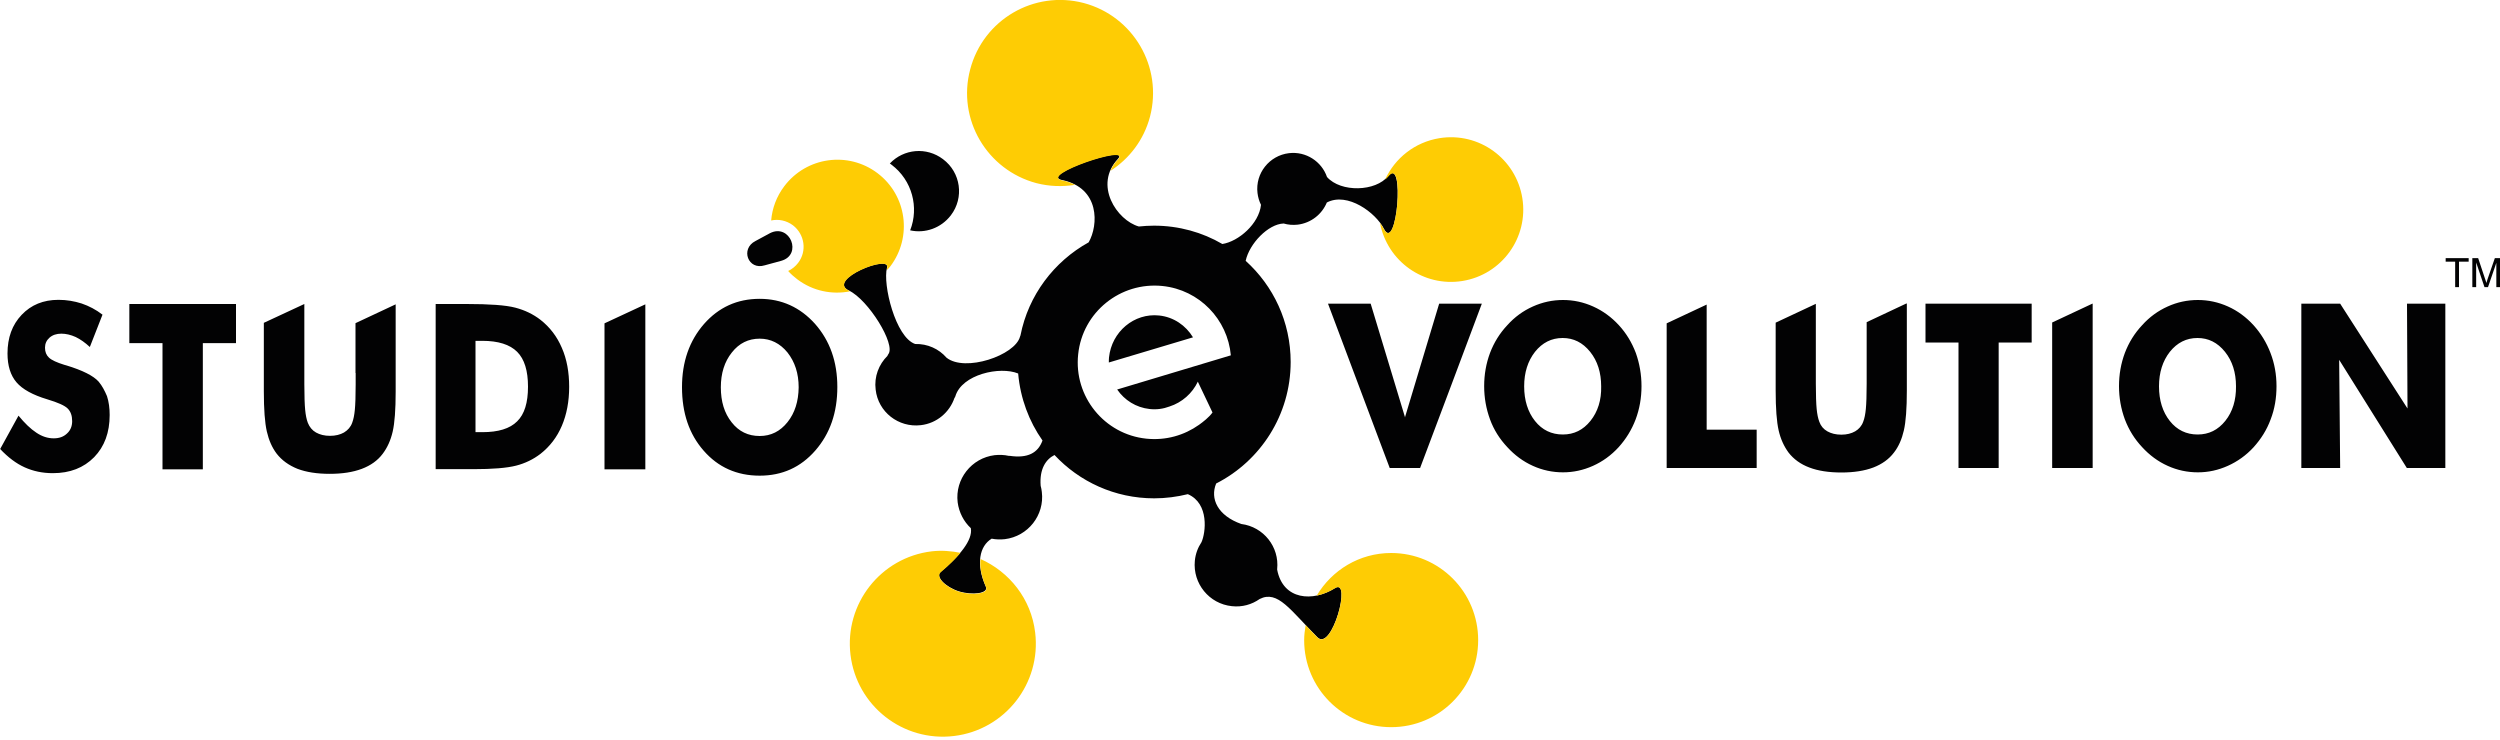 <svg width="260" height="77" viewBox="0 0 260 77" fill="none" xmlns="http://www.w3.org/2000/svg">
    <g clip-path="url(#clip0_475_50)">
        <path d="M124.072 35.083L115.319 37.7C115.319 37.527 115.319 37.353 115.336 37.18C115.613 34.493 117.953 32.535 120.553 32.812C122.061 32.968 123.327 33.852 124.072 35.083ZM80.08 24.249L78.572 25.064C76.96 25.879 77.809 28.132 79.525 27.595L81.241 27.127C83.495 26.503 82.16 23.192 80.08 24.249ZM94.657 23.955C96.2 24.301 97.864 23.729 98.887 22.395C100.291 20.557 99.927 17.94 98.072 16.553C96.356 15.253 93.981 15.479 92.543 17.004C92.612 17.056 92.681 17.091 92.733 17.143C94.865 18.755 95.593 21.563 94.657 23.955ZM143.919 23.781C143.087 22.135 140.14 19.933 137.991 21.06C137.488 22.273 136.361 23.192 134.957 23.365C134.455 23.417 133.969 23.383 133.501 23.244C131.889 23.296 129.931 25.341 129.549 27.127C132.427 29.727 134.229 33.471 134.229 37.648C134.229 43.16 131.075 47.944 126.481 50.284C125.823 51.861 126.637 53.629 129.099 54.496C131.404 54.791 133.068 56.871 132.825 59.193V59.245C133.432 62.435 136.569 62.608 138.823 61.169C140.625 60.008 138.528 67.791 137.02 66.283C134.195 63.457 132.895 61.343 131.005 62.296C130.191 62.868 129.185 63.163 128.111 63.041C125.753 62.799 124.037 60.684 124.263 58.327C124.332 57.599 124.575 56.957 124.956 56.385C125.389 55.432 125.788 52.364 123.535 51.393C122.408 51.671 121.229 51.827 120.033 51.827C115.943 51.827 112.251 50.093 109.668 47.32C108.767 47.771 108.091 48.776 108.229 50.527C108.281 50.735 108.333 50.943 108.351 51.168C108.645 53.577 106.912 55.779 104.503 56.073C104.035 56.125 103.567 56.108 103.133 56.021C101.868 56.784 101.469 58.656 102.527 61.013C102.839 61.724 101.123 61.932 99.719 61.499C98.315 61.048 97.24 59.956 97.829 59.471C99.753 57.859 101.192 56.177 100.967 54.929C100.239 54.253 99.736 53.3 99.597 52.243C99.303 49.833 101.036 47.632 103.445 47.337C103.948 47.285 104.433 47.303 104.901 47.407C104.936 47.407 104.971 47.407 105.005 47.407C106.877 47.684 107.952 47.112 108.42 45.812C107.016 43.819 106.115 41.427 105.889 38.844C104 38.064 100.031 38.931 99.355 41.219C99.337 41.305 99.303 41.34 99.268 41.375C98.765 42.865 97.431 44.027 95.767 44.217C93.444 44.495 91.329 42.848 91.069 40.525C90.896 39.173 91.399 37.891 92.3 37.007C92.3 36.955 92.335 36.92 92.387 36.833C93.184 35.828 90.307 31.165 88.279 30.212C85.887 29.085 92.664 26.381 92.248 27.837C91.78 29.571 93.132 35.083 95.177 35.776C96.46 35.741 97.639 36.279 98.436 37.197C100.36 38.74 105.577 36.955 106.08 35.013C106.097 34.961 106.115 34.909 106.132 34.875C106.947 30.715 109.616 27.196 113.221 25.203C114.244 23.417 114.417 19.535 110.431 18.72C107.987 18.217 117.589 14.959 116.289 16.501C113.689 19.24 116.168 22.915 118.439 23.556C118.959 23.504 119.479 23.469 120.016 23.469C122.616 23.469 125.043 24.163 127.123 25.376C128.804 25.116 130.936 23.279 131.144 21.303C130.953 20.921 130.832 20.505 130.78 20.072C130.537 18.027 132.011 16.172 134.056 15.929C135.824 15.721 137.453 16.796 138.008 18.408C139.447 20.037 143.087 19.933 144.369 18.304C146.137 16.137 145.271 26.485 143.919 23.781ZM128.007 36.955C127.677 33.228 124.748 30.143 120.9 29.744C116.515 29.293 112.58 32.465 112.129 36.851C111.661 41.236 114.851 45.171 119.219 45.621C121.247 45.829 123.153 45.275 124.696 44.183C125.129 43.871 125.719 43.42 126.1 42.9L124.575 39.693C124.003 40.907 122.928 41.86 121.628 42.276C120.987 42.519 120.276 42.623 119.548 42.536C118.144 42.38 116.948 41.617 116.185 40.508L128.007 36.955Z" fill="#020203"/>
        <path d="M100.897 7.228C102.249 2.045 107.536 -1.04 112.701 0.312C117.867 1.681 120.952 6.968 119.6 12.133C118.959 14.56 117.451 16.501 115.492 17.767C115.665 17.351 115.925 16.917 116.307 16.536C117.624 14.993 108.004 18.252 110.448 18.755C110.968 18.859 111.401 19.032 111.8 19.223C110.5 19.431 109.148 19.396 107.796 19.049C102.631 17.68 99.528 12.393 100.897 7.228ZM88.296 30.229C85.904 29.103 92.681 26.399 92.265 27.855C92.248 27.907 92.248 28.011 92.248 28.08C92.369 27.941 92.49 27.837 92.594 27.699C94.9 24.648 94.311 20.315 91.26 18.009C88.209 15.704 83.876 16.311 81.57 19.361C80.756 20.436 80.305 21.667 80.201 22.932C80.964 22.759 81.796 22.932 82.472 23.435C83.685 24.371 83.945 26.104 83.009 27.335C82.732 27.699 82.368 27.993 81.969 28.184C82.246 28.496 82.576 28.791 82.922 29.051C84.552 30.281 86.545 30.663 88.4 30.299C88.365 30.264 88.331 30.247 88.296 30.229ZM101.972 58.136C101.885 58.968 102.058 59.956 102.544 61.048C102.856 61.759 101.14 61.967 99.736 61.533C98.332 61.083 97.257 59.991 97.847 59.505C98.644 58.829 99.355 58.153 99.892 57.495C98.921 57.304 97.933 57.217 96.893 57.339C91.589 57.98 87.811 62.799 88.452 68.103C89.093 73.407 93.912 77.185 99.216 76.544C104.52 75.903 108.298 71.084 107.657 65.78C107.241 62.279 104.971 59.471 101.972 58.136ZM144.681 57.512C141.371 57.512 138.511 59.297 136.933 61.949C137.575 61.811 138.233 61.551 138.823 61.187C140.625 60.025 138.528 67.808 137.02 66.3C136.569 65.849 136.171 65.433 135.789 65.017C135.703 65.52 135.633 66.04 135.633 66.577C135.633 71.587 139.689 75.625 144.681 75.625C149.691 75.625 153.729 71.569 153.729 66.577C153.729 61.568 149.691 57.512 144.681 57.512ZM158.323 20.609C157.664 16.501 153.816 13.711 149.708 14.369C147.125 14.785 145.062 16.467 144.057 18.668C144.178 18.564 144.317 18.46 144.404 18.339C146.137 16.137 145.271 26.468 143.901 23.781C143.797 23.591 143.676 23.383 143.52 23.192C144.283 27.179 148.044 29.865 152.083 29.224C156.191 28.565 158.981 24.7 158.323 20.609Z" fill="#FECC04"/>
        <path d="M255.337 29.865V27.213H254.349V26.849H256.741V27.213H255.736V29.865H255.337ZM257.123 29.865V26.849H257.729L258.44 28.981C258.509 29.172 258.561 29.328 258.579 29.432C258.613 29.328 258.665 29.154 258.735 28.947L259.463 26.849H260V29.865H259.619V27.334L258.752 29.865H258.388L257.521 27.3V29.865H257.123ZM62.868 48.81H67.115V31.651L62.868 33.627V48.81ZM146.137 43.333L146.12 43.42L146.103 43.333L142.549 31.581H138.112L143.572 46.124L144.525 48.654V48.672H147.697V48.654C149.847 42.969 151.979 37.267 154.111 31.581H149.673L146.137 43.333ZM79.005 31.078C76.665 31.078 74.741 31.962 73.216 33.696C71.691 35.447 70.928 37.63 70.928 40.265C70.928 42.952 71.673 45.153 73.181 46.869C74.689 48.602 76.648 49.469 79.005 49.469C81.345 49.469 83.269 48.602 84.795 46.852C86.32 45.101 87.083 42.917 87.083 40.248C87.083 37.63 86.32 35.447 84.76 33.678C83.217 31.962 81.293 31.078 79.005 31.078ZM81.9 43.905C81.137 44.858 80.184 45.344 79.005 45.344C77.809 45.344 76.839 44.876 76.093 43.922C75.331 42.969 74.967 41.756 74.967 40.282C74.967 38.827 75.348 37.613 76.111 36.66C76.873 35.689 77.844 35.221 79.005 35.221C80.149 35.221 81.12 35.706 81.9 36.66C82.663 37.63 83.061 38.827 83.061 40.282C83.044 41.739 82.663 42.952 81.9 43.905ZM10.261 39.693C9.724 39.087 8.597 38.514 6.881 37.995L6.691 37.943C5.911 37.7 5.373 37.457 5.096 37.197C4.819 36.937 4.68 36.608 4.68 36.157C4.68 35.741 4.836 35.395 5.148 35.117C5.46 34.84 5.876 34.701 6.379 34.701C6.864 34.701 7.367 34.822 7.869 35.048C8.372 35.291 8.857 35.637 9.343 36.088L10.66 32.725C9.984 32.205 9.256 31.824 8.493 31.564C7.731 31.321 6.933 31.183 6.084 31.183C4.507 31.183 3.241 31.703 2.253 32.742C1.265 33.782 0.78 35.117 0.78 36.764C0.78 38.029 1.092 39.035 1.716 39.763C2.34 40.49 3.415 41.08 4.923 41.531C6.015 41.86 6.725 42.172 7.037 42.484C7.349 42.796 7.505 43.229 7.505 43.801C7.505 44.321 7.332 44.755 6.968 45.084C6.604 45.431 6.153 45.587 5.581 45.587C4.975 45.587 4.368 45.396 3.779 44.997C3.172 44.599 2.565 44.009 1.924 43.229L0.017 46.696C0.832 47.562 1.681 48.204 2.565 48.602C3.449 49.001 4.42 49.209 5.495 49.209C7.28 49.209 8.701 48.654 9.793 47.545C10.868 46.436 11.405 44.98 11.405 43.16C11.405 42.449 11.319 41.791 11.128 41.201C10.885 40.629 10.625 40.127 10.261 39.693ZM56.212 33.263C55.449 32.673 54.583 32.257 53.595 31.997C52.607 31.737 50.908 31.616 48.516 31.616H45.309V48.793H48.516H49.227C51.237 48.793 52.711 48.672 53.664 48.429C54.617 48.187 55.467 47.77 56.212 47.199C57.183 46.436 57.928 45.465 58.431 44.286C58.933 43.108 59.193 41.756 59.193 40.23C59.193 38.722 58.951 37.353 58.431 36.175C57.928 34.996 57.183 34.025 56.212 33.263ZM53.785 43.819C53.023 44.581 51.827 44.945 50.163 44.945H49.452V35.447H50.163C51.809 35.447 53.023 35.828 53.785 36.59C54.548 37.353 54.912 38.566 54.912 40.213C54.912 41.877 54.548 43.073 53.785 43.819ZM36.989 38.792V39.971C36.989 41.201 36.955 42.085 36.903 42.623C36.851 43.16 36.764 43.611 36.625 43.974C36.469 44.408 36.175 44.737 35.776 44.98C35.377 45.205 34.892 45.327 34.32 45.327C33.748 45.327 33.263 45.205 32.864 44.98C32.465 44.755 32.188 44.408 32.015 43.974C31.876 43.611 31.789 43.16 31.737 42.623C31.685 42.085 31.651 41.201 31.651 39.971V31.616L27.439 33.575V38.913V40.699C27.439 42.588 27.543 43.974 27.751 44.876C27.959 45.777 28.288 46.54 28.773 47.181C29.311 47.874 30.039 48.395 30.94 48.758C31.859 49.105 32.968 49.279 34.285 49.279C35.603 49.279 36.712 49.105 37.631 48.758C38.549 48.412 39.277 47.892 39.797 47.199C40.283 46.557 40.629 45.794 40.837 44.893C41.045 43.992 41.149 42.605 41.149 40.733V31.651L36.972 33.609V38.792H36.989ZM13.451 35.689H16.9V48.81H21.095V35.689H24.544V31.616H13.451V35.689ZM213.425 33.54V48.672H217.637V31.581H217.603L213.425 33.54ZM234.364 33.817C233.601 32.985 232.717 32.327 231.712 31.876C230.707 31.425 229.667 31.2 228.575 31.2C227.483 31.2 226.425 31.425 225.437 31.876C224.432 32.327 223.548 32.968 222.785 33.817C221.988 34.666 221.399 35.62 220.983 36.712C220.584 37.786 220.376 38.931 220.376 40.161C220.376 41.374 220.584 42.519 220.983 43.611C221.399 44.703 221.988 45.656 222.785 46.505C223.548 47.337 224.432 47.996 225.437 48.447C226.425 48.897 227.483 49.123 228.575 49.123C229.667 49.123 230.689 48.897 231.695 48.447C232.7 47.996 233.601 47.355 234.381 46.505C235.144 45.656 235.751 44.703 236.149 43.611C236.565 42.536 236.756 41.392 236.756 40.161C236.756 38.948 236.548 37.786 236.132 36.712C235.716 35.62 235.127 34.666 234.364 33.817ZM231.435 43.767C230.672 44.72 229.719 45.188 228.557 45.188C227.379 45.188 226.408 44.72 225.663 43.784C224.917 42.848 224.536 41.635 224.536 40.178C224.536 38.74 224.917 37.544 225.663 36.59C226.425 35.637 227.379 35.152 228.54 35.152C229.667 35.152 230.62 35.62 231.4 36.59C232.163 37.544 232.544 38.74 232.544 40.178C232.561 41.6 232.197 42.813 231.435 43.767ZM250.328 31.581L250.38 42.484L243.377 31.581H239.339V48.672H243.377L243.273 37.422L250.311 48.672H254.315V31.581H250.328ZM200.252 35.62H203.684V48.672H207.861V35.62H211.293V31.581H200.252V35.62ZM194.133 33.505V38.722V39.901C194.133 41.114 194.099 41.998 194.047 42.536C193.995 43.073 193.908 43.524 193.769 43.87C193.613 44.304 193.319 44.633 192.937 44.858C192.539 45.084 192.071 45.205 191.499 45.205C190.927 45.205 190.441 45.084 190.043 44.858C189.644 44.633 189.367 44.304 189.211 43.87C189.072 43.507 188.985 43.056 188.933 42.536C188.881 41.998 188.847 41.132 188.847 39.901V31.599L184.669 33.557V38.844V40.612C184.669 42.484 184.773 43.87 184.981 44.772C185.189 45.673 185.536 46.419 186.004 47.06C186.541 47.753 187.252 48.273 188.171 48.62C189.072 48.967 190.199 49.14 191.499 49.14C192.799 49.14 193.908 48.967 194.827 48.62C195.728 48.273 196.456 47.753 196.976 47.06C197.461 46.436 197.791 45.673 197.999 44.772C198.207 43.87 198.311 42.501 198.311 40.612V31.564H198.259L194.133 33.505ZM177.511 31.668L173.333 33.627V48.672H182.693V44.685H177.493V31.668H177.511ZM168.359 33.817C167.596 32.985 166.695 32.327 165.689 31.876C164.684 31.425 163.644 31.2 162.552 31.2C161.46 31.2 160.42 31.425 159.415 31.876C158.409 32.327 157.525 32.968 156.763 33.817C155.965 34.666 155.376 35.62 154.96 36.712C154.561 37.786 154.353 38.931 154.353 40.161C154.353 41.374 154.561 42.519 154.96 43.611C155.359 44.703 155.965 45.656 156.763 46.505C157.525 47.337 158.409 47.996 159.415 48.447C160.403 48.897 161.46 49.123 162.552 49.123C163.627 49.123 164.667 48.897 165.672 48.447C166.677 47.996 167.561 47.355 168.341 46.505C169.104 45.656 169.693 44.703 170.109 43.611C170.508 42.536 170.716 41.392 170.716 40.161C170.716 38.948 170.508 37.786 170.127 36.712C169.711 35.62 169.139 34.666 168.359 33.817ZM165.412 43.767C164.649 44.72 163.696 45.188 162.535 45.188C161.356 45.188 160.385 44.72 159.64 43.784C158.895 42.848 158.513 41.635 158.513 40.178C158.513 38.74 158.895 37.544 159.64 36.59C160.403 35.637 161.356 35.152 162.517 35.152C163.644 35.152 164.597 35.62 165.377 36.59C166.14 37.544 166.521 38.74 166.521 40.178C166.556 41.6 166.175 42.813 165.412 43.767Z" fill="#020203"/>
    </g>
    <defs>
        <clipPath id="clip0_475_50">
            <rect width="260" height="76.613" fill="white"/>
        </clipPath>
    </defs>
</svg>
